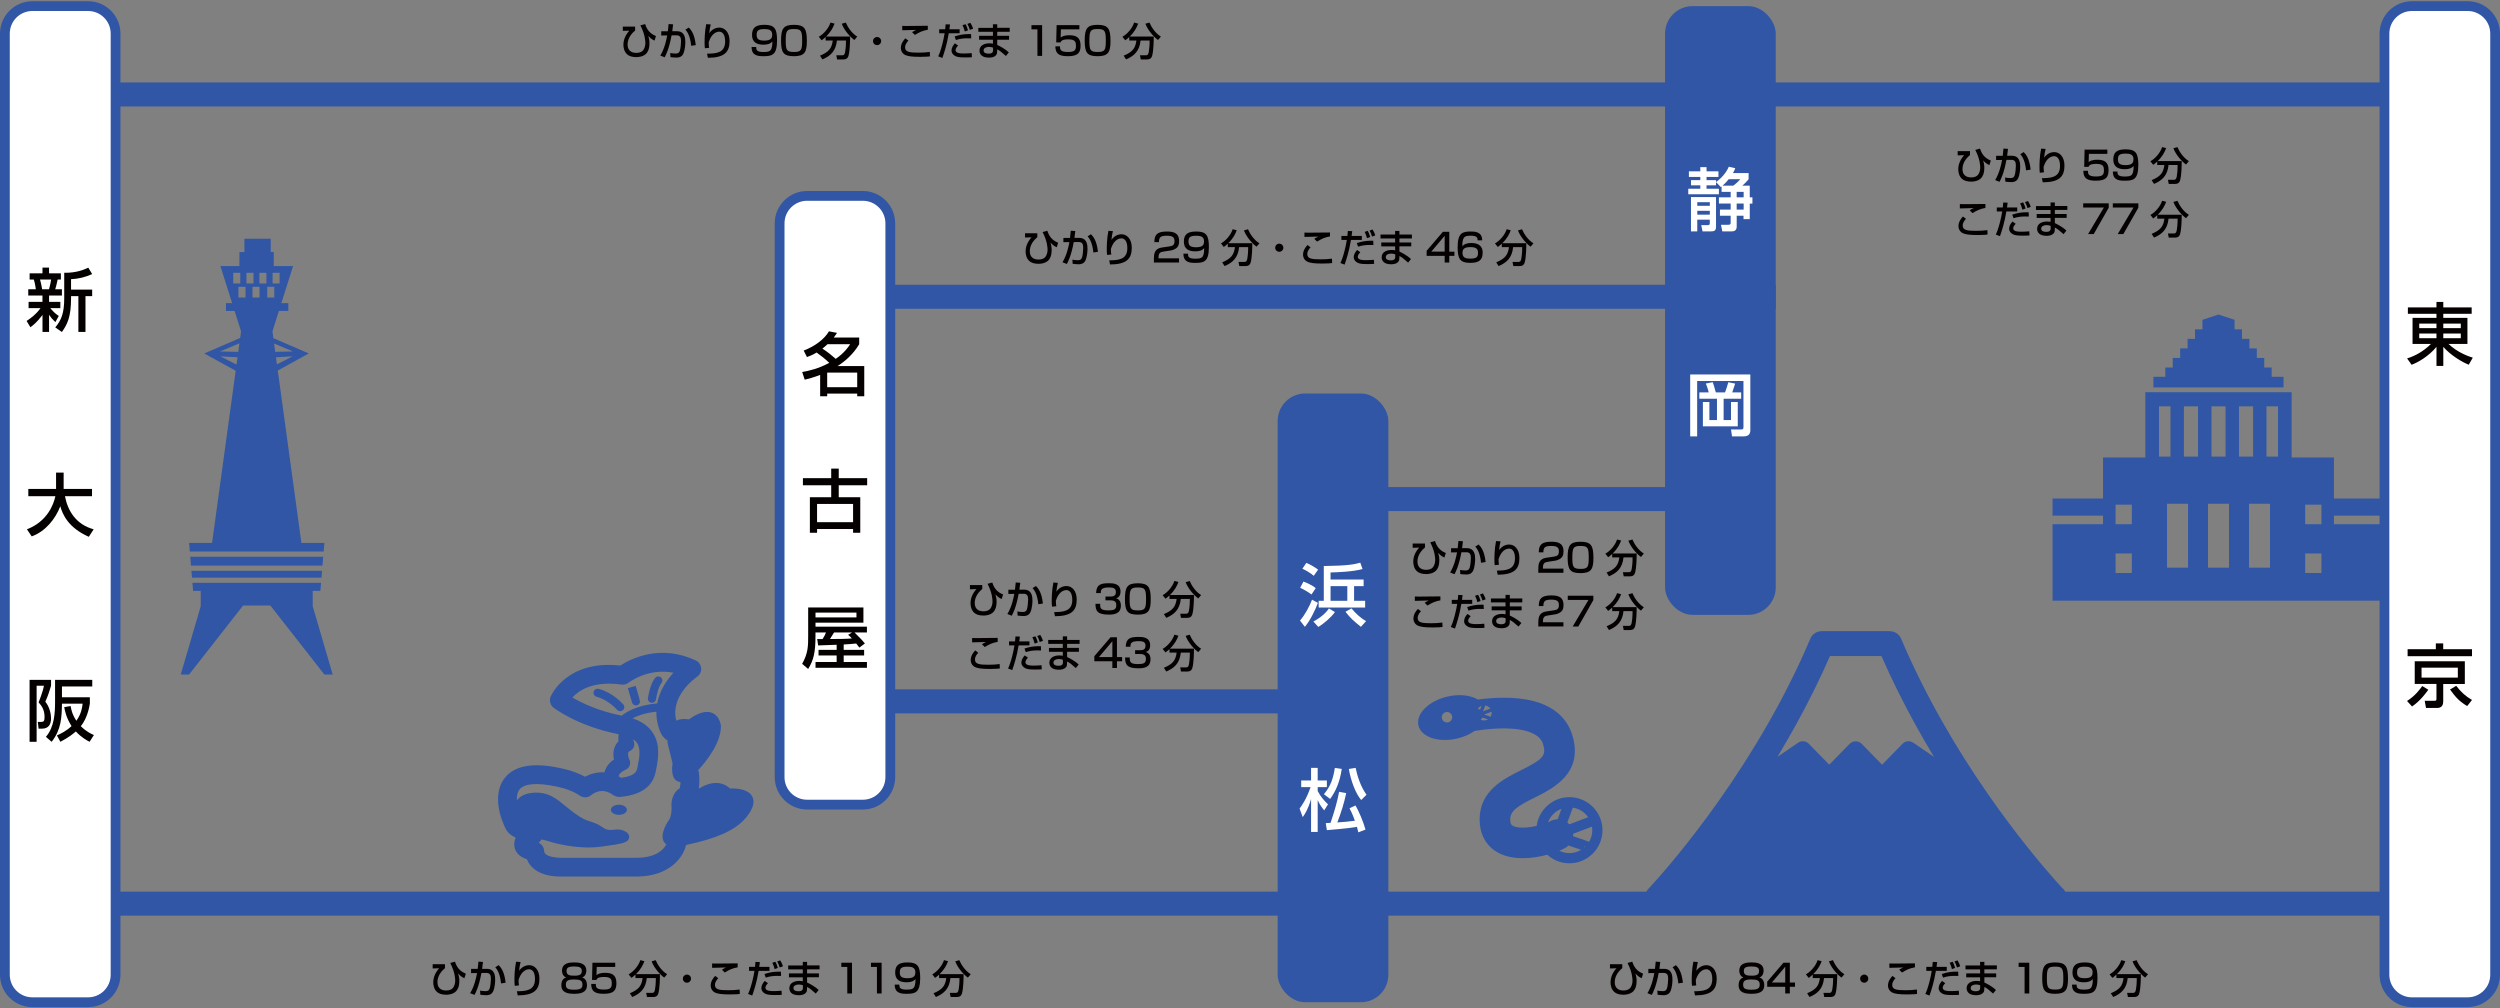 <?xml version="1.0" encoding="UTF-8"?><svg id="a" xmlns="http://www.w3.org/2000/svg" viewBox="0 0 1200 484"><rect x="0" y="0" width="1200" height="484" fill="#808080" stroke="none"/><defs><style>.b{fill:#040000;}.b,.c,.d{stroke-width:0px;}.c{fill:#3056a5;}.d{fill:#fff;}</style></defs><rect class="c" x="639.84" y="233.79" width="185.94" height="11.53"/><rect class="c" x="400.78" y="330.89" width="239.06" height="11.53"/><rect class="c" x="28.9" y="427.99" width="1168.75" height="11.53"/><rect class="c" x="427.34" y="136.69" width="425" height="11.53"/><rect class="c" x="28.9" y="39.58" width="1168.75" height="11.53"/><rect class="d" x="1144.53" y="2.94" width="53.13" height="478.13" rx="13.19" ry="13.19"/><path class="c" d="M1184.48,483.41h-26.76c-8.56,0-15.52-6.96-15.52-15.52V16.12c0-8.56,6.96-15.53,15.52-15.53h26.76c8.56,0,15.52,6.97,15.52,15.53v451.76c0,8.56-6.96,15.52-15.52,15.52ZM1157.72,5.28c-5.98,0-10.84,4.86-10.84,10.84v451.76c0,5.98,4.86,10.84,10.84,10.84h26.76c5.98,0,10.84-4.86,10.84-10.84V16.12c0-5.98-4.86-10.84-10.84-10.84h-26.76Z"/><path class="b" d="M1186.4,150.64h-13.62v1.94h11.59v12.5h-9.12c4.47,4.24,9.91,6.07,11.69,6.6l-1.94,3.38c-3.15-1.22-8.73-4.53-12.21-8.57v9.16h-3.28v-9.16c-3.71,4.53-8.96,7.51-11.94,8.6l-2.17-3.05c3.94-1.18,8.2-3.64,11.45-6.96h-8.83v-12.5h11.48v-1.94h-13.72v-3.08h13.72v-2.63h3.28v2.63h13.62v3.08ZM1161.23,157.5h8.27v-2.17h-8.27v2.17ZM1161.23,162.35h8.27v-2.26h-8.27v2.26ZM1172.78,155.33v2.17h8.4v-2.17h-8.4ZM1172.78,160.09v2.26h8.4v-2.26h-8.4Z"/><path class="b" d="M1165.59,331.07c-.62.89-3.74,5.32-7.81,8.04l-2.4-2.63c4.24-2.72,6.5-6.07,7.29-7.18l2.92,1.77ZM1186.56,314.96h-30.91v-3.35h13.55v-2.79h3.54v2.79h13.82v3.35ZM1183.12,317.42v10.89h-10.37v8.36c0,1.51-.52,3.15-2.92,3.15h-5.35l-.62-3.45h4.56c.75,0,1.08,0,1.08-.89v-7.18h-10.43v-10.89h24.05ZM1162.34,320.47v4.79h17.42v-4.79h-17.42ZM1184.26,338.91c-3.88-2.3-5.61-4.33-8.24-7.94l2.96-1.78c2.39,3.12,4.53,5.02,7.58,6.79l-2.3,2.92Z"/><rect class="c" x="799.22" y="2.94" width="53.13" height="292.19" rx="13.19" ry="13.19"/><path class="d" d="M826.35,89.51c-.1.1-.23.16-.36.27l-2.3-2.37v1.54h-4.56v1.64h5.94v2.66h-14.7v-2.66h5.78v-1.64h-4.46v-2.49h4.46v-1.54h-5.48v-2.69h5.48v-2h2.99v2h5.71v2.69h-5.71v1.54h4.56v.92c4.04-2.86,5.68-6.33,6.14-7.35l3.08.69c-.26.69-.46,1.28-1.11,2.36h7.52v2.96c-1.31,1.51-1.48,1.67-2.99,3.08h3.54v5.61h1.28v2.99h-1.28v7.45h-2.99v-1.61h-3.28v5.25c0,1.61-.99,2.26-2.3,2.26h-4.59l-.66-3.18h3.61c.59,0,1.05-.23,1.05-.92v-3.41h-5.15v-2.96h5.15v-2.89h-5.64v-2.99h5.64v-2.62h-4.36v-2.59ZM811.68,94.59h12.01v14.34c0,1.97-1.15,2.13-2.4,2.13h-4.07l-.62-2.99h3.08c.59,0,1.02-.2,1.02-.79v-1.83h-6.01v5.61h-3.02v-16.47ZM814.7,97.06v1.74h6.01v-1.74h-6.01ZM814.7,101.19v1.84h6.01v-1.84h-6.01ZM831.99,89.11c.36-.26,2.07-1.57,3.35-3.08h-5.58c-1.51,1.87-2.46,2.66-2.95,3.08h5.18ZM833.6,92.1v2.62h3.35v-2.62h-3.35ZM833.6,97.71v2.89h3.35v-2.89h-3.35Z"/><path class="d" d="M811.28,179.73h28.88v26.81c0,2.26-1.44,2.92-3.18,2.92h-5.61l-.49-3.31h4.96c.85,0,1.02-.46,1.02-1.08v-22.18h-22.22v26.58h-3.35v-29.73ZM815.68,188.36h4.5c-.36-1.74-1.28-4.07-1.38-4.27l3.31-.65c.3.85,1.05,3.15,1.48,4.92h4.43c.69-1.9.99-2.76,1.58-4.89l3.28.66c-.62,1.94-.85,2.69-1.41,4.23h4.3v3.02h-8.43v10.24h3.54v-8.66h3.25v11.68h-16.74v-11.68h3.12v8.66h3.64v-10.24h-8.47v-3.02Z"/><rect class="c" x="613.28" y="188.88" width="53.13" height="292.19" rx="13.19" ry="13.19"/><path class="d" d="M632.6,289.36c-1.15,3.22-3.81,8.69-6.27,11.52l-2.33-3.02c2.43-2.75,4.72-7.15,5.77-10.01l2.82,1.51ZM625.67,279.15c.89.3,4.46,1.81,5.87,3.18l-2.03,3.02c-1.51-1.15-3.77-2.46-5.42-3.22l1.57-2.99ZM627.02,270.19c1.25.43,3.97,1.94,5.68,3.22l-2.1,2.99c-1.21-1.08-3.81-2.72-5.45-3.41l1.87-2.79ZM640.77,293.79c-1.87,2.66-5.68,5.81-7.98,7.15l-2.36-2.62c3.51-1.84,6.17-4.27,7.45-6.27l2.89,1.74ZM654.55,281.35h-4.59v7.02h5.31v3.25h-22.31v-3.25h2.46v-16.67c11.78-.16,14.7-.82,17.52-1.61l1.08,3.05c-4.79,1.35-12.67,1.57-15.36,1.64v3.41h15.88v3.15ZM638.67,281.35v7.02h8.04v-7.02h-8.04ZM653.24,300.88c-3.58-2.89-4.92-4.07-7.42-7.22l2.89-1.64c1.97,2.36,4.2,4.56,7.02,6.1l-2.49,2.75Z"/><path class="d" d="M623.8,388.11c1.02-1.38,3.31-4.53,5.28-10.3h-4.5v-3.18h4.73v-6.04h3.18v6.04h4.4v3.18h-4.4v1.9c1.54,2.86,3.02,4.53,4.96,6.37l-1.84,2.89c-1.28-1.54-2.17-2.82-3.12-4.92v15.29h-3.18v-15.79c-1.45,4.99-2.95,7.19-4,8.67l-1.51-4.1ZM644.05,369.08c-.95,6.3-2.86,10.67-5.58,14.4l-2.99-2.26c3.25-3.9,4.43-7.42,5.25-12.63l3.31.49ZM636.37,395.1c.59-.03,1.25-.06,2.3-.13,2.16-6.47,3.25-10.4,4.1-14.9l3.41.62c-1.05,4.96-2.43,9.26-4.26,14.08,3.67-.26,4.99-.36,8.43-.82-1.18-3.31-2.03-4.92-2.59-5.97l2.82-1.35c1.44,2.13,3.94,8.1,4.86,11.58l-3.45,1.31c-.16-.69-.33-1.51-.66-2.63-4.46.82-13.68,1.51-14.44,1.58l-.53-3.38ZM653.37,384.01c-2.66-3.15-4.92-9.06-5.94-14.9l3.28-.53c.69,3.64,2.43,9.12,5.22,12.9l-2.56,2.53Z"/><rect class="d" x="374.22" y="94.03" width="53.13" height="292.19" rx="13.19" ry="13.19"/><path class="c" d="M414.16,388.56h-26.76c-8.56,0-15.53-6.97-15.53-15.53V107.21c0-8.56,6.97-15.53,15.53-15.53h26.76c8.56,0,15.53,6.97,15.53,15.53v265.82c0,8.56-6.97,15.53-15.53,15.53ZM387.4,96.37c-5.98,0-10.84,4.86-10.84,10.84v265.82c0,5.98,4.86,10.84,10.84,10.84h26.76c5.98,0,10.84-4.86,10.84-10.84V107.21c0-5.98-4.86-10.84-10.84-10.84h-26.76Z"/><path class="b" d="M385.76,168.28c5.61-2.16,10.01-5.58,12.14-9.25l3.87.75c-.59.89-.95,1.44-1.57,2.23h12.21v3.21c-2.79,4.76-6.73,8.14-10.37,10.5h12.8v14.5h-3.38v-1.28h-14.41v1.28h-3.38v-10.27c-3.05,1.21-5.74,1.9-7.41,2.3l-1.21-3.68c3.22-.56,7.81-1.61,12.99-4.4-2.07-2-4.13-3.57-6.07-4.96-2.07,1.25-3.45,1.74-4.63,2.17l-1.58-3.12ZM397.18,165.23c-.92.89-1.35,1.22-2.43,2.1,2.2,1.35,5.12,3.77,6.4,4.92,4.1-2.79,6.04-5.68,6.92-7.02h-10.89ZM397.05,178.85v6.99h14.41v-6.99h-14.41Z"/><path class="b" d="M416.24,232.93h-13.65v5.74h10.34v17.06h-3.45v-1.8h-17.29v1.8h-3.45v-17.06h10.24v-5.74h-13.58v-3.41h13.58v-4.59h3.61v4.59h13.65v3.41ZM392.19,241.89v8.76h17.29v-8.76h-17.29Z"/><path class="b" d="M401.57,309.48c-7.28.26-8.07.3-8.86.33l-.46-3.08c.36,0,2.13,0,2.59.03.98-1.64,1.15-1.94,1.64-3.18h-5.05v1.57c0,8.08-.89,11.62-3.51,15.95l-2.89-2.46c2.89-5.18,2.89-8.5,2.89-13.58v-13.46h26.52v7.29h-23v1.9h24.68v2.79h-5.97c3.38,3.38,3.94,3.94,4.99,5.28l-2.66,2c-.43-.59-.82-1.15-1.51-1.97-1.64.2-4.26.36-6,.46v2.59h9.81v2.69h-9.81v3.12h11.16v2.79h-24.68v-2.79h10.14v-3.12h-8.7v-2.69h8.7v-2.46ZM391.44,294.06v2.3h19.66v-2.3h-19.66ZM409.02,303.57h-8.66c-1.21,2-1.35,2.23-1.97,3.15,4.5,0,7.22,0,10.53-.27-.79-.85-1.21-1.24-1.81-1.74l1.9-1.15Z"/><rect class="d" x="2.34" y="2.94" width="53.13" height="478.13" rx="13.19" ry="13.19"/><path class="c" d="M42.28,483.41H15.53c-8.56,0-15.53-6.96-15.53-15.52V16.12C0,7.56,6.97.59,15.53.59h26.76c8.56,0,15.53,6.97,15.53,15.53v451.76c0,8.56-6.97,15.52-15.53,15.52ZM15.53,5.28c-5.98,0-10.84,4.86-10.84,10.84v451.76c0,5.98,4.86,10.84,10.84,10.84h26.76c5.98,0,10.84-4.86,10.84-10.84V16.12c0-5.98-4.86-10.84-10.84-10.84H15.53Z"/><path class="b" d="M12.77,154.06c2.13-1.45,4.59-3.18,6.66-6.14h-5.71v-3.02h6.66v-3.05h-6.82v-2.99h3.64c-.03-.26-.36-2.92-.98-4.69h-2v-2.98h6.17v-2.73h3.15v2.73h5.68v2.98h-1.54c-.69,3.02-.75,3.38-1.18,4.69h3.22v2.99h-6.17v3.05h5.41v3.02h-4.79c.75.92,2.13,2.56,4.04,3.74l-1.64,2.95c-1.71-1.64-2.1-2.16-3.02-3.51v8.24h-3.15v-8.17c-2.69,3.58-4.56,5.02-5.81,5.91l-1.81-3.02ZM19.2,134.17c.49,1.58.98,4.3,1.02,4.69h3.31c.39-1.31.85-3.51,1.02-4.69h-5.35ZM44.24,131.55c-2.99,1.41-6.63,2.33-10.14,2.46v4.99h10.14v3.15h-3.21v17.19h-3.41v-17.19h-3.51v.89c0,9.16-1.81,12.67-4.4,16.31l-3.18-2.2c2.86-3.41,4.3-6.76,4.3-14.01v-12.21c5.77.1,9.42-1.44,11.55-2.46l1.87,3.09Z"/><path class="b" d="M12.93,254.06c9.75-3.71,12.83-11.94,13.65-15.88h-12.99v-3.48h13.32v-7.85h3.64v7.85h13.62v3.48h-12.99c1.35,6.99,5.25,13.55,13.78,15.88l-2.33,3.61c-9.94-4.43-12.57-10.76-13.69-14.67-2.26,5.98-7.09,12.08-13.72,14.47l-2.3-3.41Z"/><path class="b" d="M14.21,326.33h10.3v2.82c-.75,2.56-1.48,4.86-2.76,7.65,2.03,2.49,2.76,5.91,2.76,7.91,0,2.82-1.05,5.05-4.4,5.05h-1.58l-.39-3.22h1.41c1.44,0,1.84-.39,1.84-2.43,0-3.61-1.61-5.58-2.86-6.96.13-.36,2.1-5.18,2.56-8.01h-3.51v26.91h-3.38v-29.73ZM33.9,338.9c.23,1.31.66,3.97,2.76,7.06,2.46-3.38,2.86-6.76,2.99-8.2h-9.91c-.13,6.47-.26,12.34-4.95,18.31l-2.76-2.39c4.13-4.76,4.4-11.59,4.4-17v-10.34h17.85v3.18h-14.54v5.18h13.39v3.05c-.26,1.57-1.15,6.86-4.33,10.83,2.72,2.69,5.05,3.71,6.27,4.23l-2.07,3.25c-1.15-.59-3.81-1.97-6.6-4.96-1.28,1.12-3.45,2.89-7.41,4.96l-1.67-3.05c1.97-.88,4.59-2.16,7.02-4.49-2.59-4.04-3.22-7.42-3.51-9.09l3.08-.53Z"/><path class="b" d="M304.86,12.77v1.88c-3,2.51-3.61,5-3.61,6.78,0,2.68,1.67,3.95,4.12,3.95,2.1,0,2.87-.77,3.18-1.09.95-1.01,1.22-2.6,1.22-3.56,0-.9-.06-4.03-2.38-8.56l2.27-.62c.86,2.64,2.23,4.57,5.19,5.75l-.67,2.19c-1.37-.64-2-1.13-2.98-2.26.34,1.33.54,2.16.54,3.46,0,2.96-.86,4.33-1.57,5.06-1.4,1.45-3.67,1.67-4.66,1.67-2.12,0-3.54-.49-4.48-1.33-1.39-1.22-1.8-3.15-1.8-4.55,0-2.59,1.05-4.83,2.83-6.82l-3.11.08v-2.03h5.92Z"/><path class="b" d="M323.1,11.67c-.08.81-.17,1.56-.41,3.32h2.26c3.77,0,4.01,3.37,4.01,5.23,0,.73-.11,3.65-.97,5.56-.84,1.87-2.72,1.87-3.34,1.87-1.03,0-2.23-.15-2.83-.22l-.11-2c.52.11,1.42.28,2.53.28,1.2,0,1.78-.32,2.12-1.46.3-.97.54-3.26.54-4.48,0-1.93-.54-2.83-2.21-2.81l-2.34.02c-1.2,6.62-2.77,9.5-3.31,10.53l-2.1-.84c2.12-3.41,2.98-7.83,3.31-9.66l-2.86.04v-2.04h3.18c.19-1.41.28-2.46.36-3.47l2.17.15ZM331.77,21.99c-.51-5.12-2.08-6.95-2.77-7.76l1.61-1.01c1.03,1.03,2.77,2.96,3.35,8.43l-2.19.34Z"/><path class="b" d="M341.15,11.73c-.36,1.35-.49,2.38-.71,4.2,1.18-1.67,2.88-2.68,4.85-2.68,2.51,0,4.91,2.13,4.91,6.5,0,5.34-2.59,7.96-10.43,8l-.39-1.99c4.23-.05,8.69-.24,8.69-5.88,0-4.03-1.83-4.68-2.87-4.68-.62,0-3.5.24-5.02,5.06.02,1.59.09,2.06.21,2.69l-2.04.21c-.11-.9-.15-1.46-.15-2.83,0-.81,0-4.96.79-8.75l2.17.15Z"/><path class="b" d="M362.96,22.55c0,1.35.15,2.42,3.52,2.42,2.3,0,3.34-.33,3.8-1.63.28-.77.49-1.97.43-3.46-.9,1.14-2.3,1.57-4.27,1.57-3.22,0-5.47-1.22-5.47-4.69,0-3.67,2.04-4.85,5.96-4.85,4.91,0,6.05,1.95,6.05,7.49,0,7.11-2.45,7.57-6.54,7.57-2.57,0-5.71-.19-5.68-4.42h2.19ZM370.66,16.6c0-2.36-1.89-2.64-3.77-2.64-3.22,0-3.69.94-3.69,2.85s.97,2.68,3.71,2.68c3.5,0,3.75-1.56,3.75-2.88Z"/><path class="b" d="M387.29,19.65c0,5.39-1.07,7.33-6.18,7.33s-6.2-1.74-6.2-7.53,1.16-7.53,6.2-7.53,6.18,1.83,6.18,7.74ZM377.15,19.48c0,4.66.43,5.47,4.08,5.47,3.37,0,3.8-.97,3.8-5.39,0-4.9-.51-5.62-3.95-5.62s-3.93.82-3.93,5.55Z"/><path class="b" d="M396.29,17.78c-.88.79-1.42,1.2-1.93,1.57l-1.35-1.7c2.38-1.31,4.76-4.1,5.62-6.82l1.95.5c-.67,1.78-1.65,3.88-4.08,6.22h11.54c0,1.89-.06,6.76-.77,9.24-.49,1.68-1.76,1.74-2.59,1.74h-2.87l-.37-1.99h2.86c1.07,0,1.24-.93,1.39-1.76.15-.85.39-2.6.38-5.34h-4.35c-.49,5.06-3.09,7.45-6.97,9.08l-1.14-1.8c4.07-1.7,5.64-3.41,6.11-7.28h-3.43v-1.67ZM410.11,19.2c-1.54-1.03-4.78-4.33-6.07-7.81l1.95-.56c.97,2.34,2.98,5.24,5.49,6.74l-1.37,1.63Z"/><path class="b" d="M422.95,19.71c0,1.09-.86,1.95-1.95,1.95s-1.97-.86-1.95-1.95c0-1.08.88-1.95,1.95-1.95s1.95.86,1.95,1.95Z"/><path class="b" d="M436.02,19.52c-.45.47-1.57,1.65-1.57,3.22,0,2.21,2.04,2.53,6.48,2.53,1.67,0,3.73-.09,5.37-.34l.08,2.12c-.58.07-1.69.24-4.64.24-4.42,0-5.83-.36-6.95-.77-1.63-.62-2.38-2.11-2.38-3.5,0-2.16,1.35-3.75,2.14-4.63l1.48,1.12ZM445.35,14.28c-2.51.43-4.03,1.16-6.2,2.49l-1.35-1.33c.6-.41.73-.49,1.95-1.09-.79.02-6.05.13-6.67.17v-2.1c.6.04.82.05,1.91.05,1.46,0,8.73-.1,10.36-.1v1.89Z"/><path class="b" d="M456.01,11.74c-.08.62-.15,1.28-.3,2.31h4.91v1.91h-5.21c-.92,5.6-2.23,9.44-3.07,11.86l-2-.77c.58-1.24,1.12-2.59,1.97-5.81.54-2.06.86-3.75,1.1-5.28h-2.6v-1.91h2.87c.13-1.09.19-1.8.22-2.38l2.12.07ZM459.87,21.88c-1.09,1.11-1.2,1.89-1.2,2.17,0,1.63,2.6,1.63,3.9,1.63,1.52,0,2.42-.07,3.84-.19l.11,1.97c-.65.05-1.39.11-3.2.11-2.87,0-3.84-.23-4.64-.6-1.14-.53-1.95-1.48-1.95-2.7,0-1.33.73-2.51,1.63-3.48l1.52,1.08ZM466.19,18.42c-.54-.02-1.05-.04-1.8-.04-2.04,0-3.52.19-5.55.83l-.62-1.72c2.19-.77,4.5-1.14,6.82-1.14.41,0,.69,0,1.07.02l.08,2.06ZM463.1,15.12c-.17-.81-.66-2.25-1.1-3.02l1.44-.5c.51.81.99,2.15,1.2,2.96l-1.54.56ZM465.53,14.35c-.47-1.44-.56-1.74-1.2-2.88l1.44-.53c.9,1.44,1.16,2.36,1.31,2.85l-1.56.56Z"/><path class="b" d="M476.61,13.36v-1.72h2.06v1.72h5.99v1.89h-5.99v1.93h5.68v1.88h-5.68v2.51c.67.32,3.3,1.48,5.55,3.58l-1.37,1.72c-2.42-2.12-2.81-2.45-4.18-3.18v.38c0,1.33-.11,1.76-.41,2.19-.94,1.37-2.88,1.4-3.61,1.4-3.77,0-4.5-2.06-4.5-3.37,0-2.62,2.6-3.5,4.72-3.5.86,0,1.37.11,1.74.19v-1.91h-6.65v-1.88h6.65v-1.93h-7.01v-1.89h7.01ZM476.65,22.87c-.51-.17-1.09-.36-1.91-.36-1.07,0-2.62.36-2.62,1.71,0,1.25,1.29,1.53,2.42,1.53,2.12,0,2.12-1.07,2.12-1.83v-1.05Z"/><path class="b" d="M500.22,12.07v14.76h-2.25v-12.74h-2.87v-2.02h5.11Z"/><path class="b" d="M518.1,12.07v2.02h-8.86l-.13,3.97c.47-.39,1.37-1.14,4.18-1.14,2.96,0,5.39.81,5.39,4.91,0,3.48-1.24,5.15-6.07,5.15-4.27,0-5.98-1.14-6.05-4.74h2.23c.02,1.39.02,2.71,3.75,2.71,2.85,0,3.92-.54,3.92-2.83,0-1.74-.11-3.22-3.62-3.22-3.03,0-3.52.79-3.78,1.44h-2.08l.19-8.28h10.94Z"/><path class="b" d="M533.04,19.65c0,5.39-1.07,7.33-6.18,7.33s-6.2-1.74-6.2-7.53,1.16-7.53,6.2-7.53,6.18,1.83,6.18,7.74ZM522.91,19.48c0,4.66.43,5.47,4.08,5.47,3.37,0,3.8-.97,3.8-5.39,0-4.9-.51-5.62-3.95-5.62s-3.93.82-3.93,5.55Z"/><path class="b" d="M542.04,17.78c-.88.79-1.42,1.2-1.93,1.57l-1.35-1.7c2.38-1.31,4.76-4.1,5.62-6.82l1.95.5c-.67,1.78-1.65,3.88-4.08,6.22h11.54c0,1.89-.06,6.76-.77,9.24-.49,1.68-1.76,1.74-2.59,1.74h-2.87l-.37-1.99h2.86c1.07,0,1.24-.93,1.39-1.76.15-.85.39-2.6.38-5.34h-4.35c-.49,5.06-3.09,7.45-6.97,9.08l-1.14-1.8c4.07-1.7,5.64-3.41,6.11-7.28h-3.43v-1.67ZM555.86,19.2c-1.54-1.03-4.78-4.33-6.07-7.81l1.95-.56c.97,2.34,2.98,5.24,5.49,6.74l-1.37,1.63Z"/><path class="b" d="M497.92,111.98v1.87c-3,2.51-3.61,5-3.61,6.78,0,2.68,1.67,3.95,4.12,3.95,2.1,0,2.86-.77,3.18-1.08.95-1.01,1.22-2.6,1.22-3.56,0-.9-.06-4.03-2.38-8.56l2.27-.62c.86,2.64,2.23,4.57,5.19,5.75l-.67,2.19c-1.37-.64-2-1.13-2.98-2.27.34,1.33.54,2.16.54,3.47,0,2.96-.86,4.32-1.57,5.06-1.4,1.44-3.67,1.67-4.66,1.67-2.12,0-3.54-.49-4.48-1.33-1.39-1.22-1.8-3.15-1.8-4.55,0-2.59,1.05-4.83,2.83-6.82l-3.11.07v-2.02h5.92Z"/><path class="b" d="M516.15,110.87c-.08.81-.17,1.56-.41,3.32h2.26c3.77,0,4.01,3.37,4.01,5.23,0,.73-.11,3.65-.97,5.56-.84,1.87-2.72,1.87-3.34,1.87-1.03,0-2.23-.15-2.83-.22l-.11-2c.52.11,1.42.28,2.53.28,1.2,0,1.78-.32,2.12-1.46.3-.97.54-3.26.54-4.47,0-1.93-.54-2.83-2.21-2.81l-2.34.02c-1.2,6.61-2.77,9.49-3.31,10.53l-2.1-.85c2.12-3.41,2.98-7.83,3.31-9.66l-2.87.04v-2.04h3.18c.19-1.4.28-2.45.36-3.46l2.17.15ZM524.82,121.2c-.51-5.12-2.08-6.95-2.77-7.76l1.61-1.01c1.03,1.03,2.77,2.96,3.35,8.43l-2.19.34Z"/><path class="b" d="M534.2,110.93c-.36,1.35-.49,2.38-.71,4.2,1.18-1.67,2.88-2.68,4.85-2.68,2.51,0,4.91,2.14,4.91,6.5,0,5.34-2.59,7.96-10.43,8l-.39-1.99c4.23-.05,8.69-.24,8.69-5.88,0-4.03-1.83-4.68-2.87-4.68-.62,0-3.5.24-5.02,5.06.02,1.59.09,2.06.21,2.7l-2.04.21c-.11-.9-.15-1.46-.15-2.83,0-.81,0-4.96.79-8.75l2.17.15Z"/><path class="b" d="M558.41,120.77c-1.29.21-2.32.49-2.32,2.83v.41h9.83v2.02h-12.06v-1.63c0-2.32.19-5.06,3.78-5.58l3.67-.54c1.65-.24,2.45-.69,2.45-2.53s-.86-2.6-3.64-2.6c-3.13,0-3.8.73-3.82,3.07h-2.21c.04-3.18.96-5.09,5.9-5.09,2.83,0,5.98.35,5.98,4.63,0,1.97-.62,2.9-1.63,3.56-.6.37-1.33.73-2.38.9l-3.56.56Z"/><path class="b" d="M570.24,121.76c0,1.35.15,2.42,3.52,2.42,2.3,0,3.34-.34,3.8-1.63.28-.77.49-1.97.43-3.47-.9,1.14-2.3,1.57-4.27,1.57-3.22,0-5.47-1.22-5.47-4.68,0-3.67,2.04-4.85,5.96-4.85,4.91,0,6.05,1.94,6.05,7.49,0,7.12-2.45,7.57-6.54,7.57-2.57,0-5.71-.19-5.68-4.42h2.19ZM577.94,115.8c0-2.36-1.89-2.64-3.77-2.64-3.22,0-3.69.94-3.69,2.85s.97,2.68,3.71,2.68c3.5,0,3.75-1.55,3.75-2.88Z"/><path class="b" d="M589.34,116.98c-.88.79-1.42,1.2-1.93,1.57l-1.35-1.71c2.38-1.31,4.76-4.1,5.62-6.82l1.95.51c-.67,1.78-1.65,3.88-4.08,6.22h11.54c0,1.89-.05,6.76-.77,9.23-.49,1.68-1.76,1.74-2.59,1.74h-2.87l-.38-1.99h2.87c1.07,0,1.24-.94,1.39-1.76.15-.84.39-2.6.38-5.34h-4.35c-.49,5.06-3.09,7.46-6.97,9.09l-1.14-1.8c4.07-1.71,5.64-3.41,6.11-7.29h-3.43v-1.67ZM603.16,118.41c-1.54-1.03-4.77-4.33-6.07-7.81l1.95-.56c.97,2.34,2.98,5.24,5.49,6.74l-1.37,1.63Z"/><path class="b" d="M616,118.91c0,1.08-.86,1.94-1.95,1.94s-1.97-.86-1.95-1.94c0-1.09.88-1.95,1.95-1.95s1.95.86,1.95,1.95Z"/><path class="b" d="M629.07,118.73c-.45.47-1.57,1.65-1.57,3.22,0,2.21,2.04,2.53,6.48,2.53,1.67,0,3.73-.09,5.37-.33l.08,2.11c-.58.08-1.69.25-4.64.25-4.42,0-5.83-.36-6.95-.77-1.63-.62-2.38-2.12-2.38-3.5,0-2.16,1.35-3.75,2.14-4.63l1.48,1.13ZM638.4,113.48c-2.51.43-4.03,1.16-6.2,2.49l-1.35-1.33c.6-.41.73-.49,1.95-1.08-.79.02-6.05.13-6.67.17v-2.1c.6.04.82.05,1.91.05,1.46,0,8.73-.09,10.36-.09v1.89Z"/><path class="b" d="M649.07,110.95c-.08.62-.15,1.27-.3,2.3h4.91v1.91h-5.21c-.92,5.6-2.23,9.44-3.07,11.86l-2-.77c.58-1.24,1.12-2.59,1.97-5.81.54-2.06.86-3.74,1.1-5.28h-2.6v-1.91h2.87c.13-1.08.19-1.8.22-2.38l2.12.08ZM652.93,121.08c-1.09,1.11-1.2,1.89-1.2,2.17,0,1.63,2.6,1.63,3.9,1.63,1.52,0,2.42-.08,3.84-.19l.11,1.96c-.65.06-1.39.11-3.2.11-2.87,0-3.84-.22-4.64-.6-1.14-.53-1.95-1.48-1.95-2.7,0-1.33.73-2.51,1.63-3.48l1.52,1.08ZM659.24,117.62c-.54-.02-1.05-.04-1.8-.04-2.04,0-3.52.19-5.55.82l-.62-1.72c2.19-.76,4.5-1.14,6.82-1.14.41,0,.69,0,1.07.02l.08,2.06ZM656.15,114.32c-.17-.81-.66-2.25-1.1-3.02l1.44-.51c.51.81.99,2.16,1.2,2.96l-1.54.56ZM658.58,113.56c-.47-1.44-.56-1.74-1.2-2.89l1.44-.52c.9,1.44,1.16,2.36,1.31,2.85l-1.56.56Z"/><path class="b" d="M669.66,112.56v-1.72h2.06v1.72h5.99v1.89h-5.99v1.93h5.68v1.87h-5.68v2.51c.67.32,3.3,1.48,5.55,3.58l-1.37,1.72c-2.42-2.11-2.81-2.45-4.18-3.18v.38c0,1.33-.11,1.76-.41,2.19-.94,1.37-2.88,1.4-3.61,1.4-3.77,0-4.5-2.06-4.5-3.37,0-2.62,2.6-3.5,4.72-3.5.86,0,1.37.11,1.74.19v-1.91h-6.65v-1.87h6.65v-1.93h-7.01v-1.89h7.01ZM669.7,122.08c-.51-.16-1.09-.35-1.91-.35-1.07,0-2.62.35-2.62,1.7,0,1.25,1.29,1.54,2.42,1.54,2.12,0,2.12-1.07,2.12-1.83v-1.05Z"/><path class="b" d="M695.65,111.27v9.52h2.47v2.02h-2.47v3.22h-2.21v-3.22h-8.65v-2.43l7.79-9.11h3.07ZM693.44,113.18l-6.42,7.6h6.42v-7.6Z"/><path class="b" d="M709.24,115.35c.02-.92.04-2.23-3.31-2.23-2.57,0-3.22.67-3.58,1.63-.21.58-.47,1.65-.41,3.46,1.01-1.29,2.77-1.57,4.27-1.57,2.53,0,5.47.75,5.47,4.65,0,3.5-1.76,4.89-5.96,4.89-4.95,0-6.05-1.99-6.05-7.53,0-6.87,2.34-7.53,6.29-7.53,1.7,0,5.52,0,5.49,4.23h-2.21ZM701.99,121.48c0,2.42,1.95,2.66,3.78,2.66,3.2,0,3.67-.96,3.67-2.83,0-1.63-.6-2.7-3.63-2.7-3.34,0-3.82,1.25-3.82,2.86Z"/><path class="b" d="M720.87,116.98c-.88.79-1.42,1.2-1.93,1.57l-1.35-1.71c2.38-1.31,4.76-4.1,5.62-6.82l1.95.51c-.67,1.78-1.65,3.88-4.08,6.22h11.54c0,1.89-.05,6.76-.77,9.23-.49,1.68-1.76,1.74-2.59,1.74h-2.87l-.38-1.99h2.87c1.07,0,1.24-.94,1.39-1.76.15-.84.39-2.6.38-5.34h-4.35c-.49,5.06-3.09,7.46-6.97,9.09l-1.14-1.8c4.07-1.71,5.64-3.41,6.11-7.29h-3.43v-1.67ZM734.69,118.41c-1.54-1.03-4.77-4.33-6.07-7.81l1.95-.56c.97,2.34,2.98,5.24,5.49,6.74l-1.37,1.63Z"/><path class="b" d="M945.6,72.54v1.88c-3,2.51-3.61,5-3.61,6.78,0,2.68,1.67,3.95,4.12,3.95,2.1,0,2.87-.77,3.18-1.09.96-1.01,1.22-2.6,1.22-3.56,0-.9-.05-4.03-2.38-8.56l2.27-.62c.86,2.64,2.23,4.57,5.19,5.75l-.68,2.19c-1.37-.64-2-1.13-2.98-2.26.34,1.33.54,2.16.54,3.46,0,2.96-.86,4.33-1.57,5.06-1.4,1.45-3.67,1.67-4.66,1.67-2.12,0-3.54-.49-4.48-1.33-1.39-1.22-1.8-3.15-1.8-4.55,0-2.59,1.05-4.83,2.83-6.82l-3.11.08v-2.03h5.92Z"/><path class="b" d="M963.84,71.44c-.07.81-.17,1.56-.41,3.32h2.26c3.77,0,4.01,3.37,4.01,5.23,0,.73-.11,3.65-.97,5.56-.85,1.87-2.72,1.87-3.34,1.87-1.03,0-2.23-.15-2.83-.22l-.11-2c.53.11,1.42.28,2.53.28,1.2,0,1.78-.32,2.11-1.46.3-.97.54-3.26.54-4.48,0-1.93-.54-2.83-2.21-2.81l-2.34.02c-1.2,6.62-2.77,9.5-3.31,10.53l-2.1-.84c2.12-3.41,2.98-7.83,3.32-9.66l-2.86.04v-2.04h3.18c.19-1.41.28-2.46.36-3.47l2.17.15ZM972.51,81.76c-.51-5.12-2.08-6.95-2.77-7.76l1.61-1.01c1.03,1.03,2.77,2.96,3.35,8.43l-2.19.34Z"/><path class="b" d="M981.89,71.49c-.36,1.35-.49,2.38-.71,4.2,1.18-1.67,2.89-2.68,4.85-2.68,2.51,0,4.91,2.13,4.91,6.5,0,5.34-2.59,7.96-10.43,8l-.39-1.99c4.23-.05,8.69-.24,8.69-5.88,0-4.03-1.83-4.68-2.86-4.68-.62,0-3.5.24-5.02,5.06.02,1.59.09,2.06.21,2.69l-2.04.21c-.11-.9-.15-1.46-.15-2.83,0-.81,0-4.96.79-8.75l2.17.15Z"/><path class="b" d="M1011.53,71.83v2.02h-8.86l-.13,3.97c.47-.39,1.37-1.14,4.18-1.14,2.96,0,5.39.81,5.39,4.91,0,3.48-1.24,5.15-6.07,5.15-4.27,0-5.98-1.14-6.05-4.74h2.23c.02,1.39.02,2.71,3.75,2.71,2.85,0,3.92-.54,3.92-2.83,0-1.74-.11-3.22-3.62-3.22-3.03,0-3.52.79-3.78,1.44h-2.08l.19-8.28h10.94Z"/><path class="b" d="M1016.37,82.32c0,1.35.15,2.42,3.52,2.42,2.31,0,3.34-.33,3.8-1.63.28-.77.49-1.97.43-3.46-.9,1.14-2.31,1.57-4.27,1.57-3.22,0-5.47-1.22-5.47-4.69,0-3.67,2.04-4.85,5.96-4.85,4.9,0,6.05,1.95,6.05,7.49,0,7.11-2.45,7.57-6.54,7.57-2.57,0-5.71-.19-5.67-4.42h2.19ZM1024.07,76.37c0-2.36-1.89-2.64-3.77-2.64-3.22,0-3.69.94-3.69,2.85s.97,2.68,3.71,2.68c3.5,0,3.74-1.56,3.74-2.88Z"/><path class="b" d="M1035.47,77.54c-.88.79-1.42,1.2-1.93,1.57l-1.35-1.7c2.38-1.31,4.76-4.1,5.62-6.82l1.95.5c-.67,1.78-1.65,3.88-4.08,6.22h11.54c0,1.89-.06,6.76-.77,9.24-.49,1.68-1.76,1.74-2.59,1.74h-2.87l-.37-1.99h2.86c1.07,0,1.24-.93,1.39-1.76.15-.85.39-2.6.38-5.34h-4.35c-.49,5.06-3.09,7.45-6.97,9.08l-1.14-1.8c4.07-1.7,5.64-3.41,6.11-7.28h-3.43v-1.67ZM1049.3,78.97c-1.54-1.03-4.78-4.33-6.07-7.81l1.94-.56c.97,2.34,2.98,5.24,5.49,6.74l-1.37,1.63Z"/><path class="b" d="M943.67,105.05c-.45.47-1.57,1.65-1.57,3.22,0,2.21,2.04,2.53,6.48,2.53,1.67,0,3.72-.09,5.37-.34l.08,2.12c-.58.07-1.69.24-4.64.24-4.42,0-5.83-.36-6.95-.77-1.63-.62-2.38-2.11-2.38-3.5,0-2.16,1.35-3.75,2.14-4.63l1.48,1.12ZM953,99.81c-2.51.43-4.03,1.16-6.2,2.49l-1.35-1.33c.6-.41.73-.49,1.95-1.09-.79.02-6.05.13-6.67.17v-2.1c.6.04.82.05,1.91.05,1.46,0,8.73-.1,10.36-.1v1.89Z"/><path class="b" d="M963.67,97.28c-.07.62-.15,1.28-.3,2.31h4.9v1.91h-5.21c-.92,5.6-2.23,9.44-3.07,11.86l-2-.77c.58-1.24,1.12-2.59,1.97-5.81.54-2.06.86-3.75,1.1-5.28h-2.6v-1.91h2.87c.13-1.09.18-1.8.22-2.38l2.11.07ZM967.53,107.42c-1.09,1.11-1.2,1.89-1.2,2.17,0,1.63,2.6,1.63,3.89,1.63,1.52,0,2.42-.07,3.84-.19l.11,1.97c-.65.05-1.39.11-3.2.11-2.87,0-3.84-.23-4.64-.6-1.14-.53-1.95-1.48-1.95-2.7,0-1.33.73-2.51,1.63-3.48l1.52,1.08ZM973.84,103.95c-.54-.02-1.05-.04-1.8-.04-2.04,0-3.52.19-5.55.83l-.62-1.72c2.19-.77,4.5-1.14,6.82-1.14.42,0,.7,0,1.07.02l.07,2.06ZM970.75,100.65c-.17-.81-.66-2.25-1.11-3.02l1.44-.5c.51.81.99,2.15,1.2,2.96l-1.53.56ZM973.19,99.88c-.47-1.44-.56-1.74-1.2-2.88l1.44-.53c.9,1.44,1.16,2.36,1.31,2.85l-1.56.56Z"/><path class="b" d="M984.27,98.89v-1.72h2.06v1.72h5.99v1.89h-5.99v1.93h5.67v1.88h-5.67v2.51c.67.32,3.29,1.48,5.55,3.58l-1.37,1.72c-2.42-2.12-2.81-2.45-4.18-3.18v.38c0,1.33-.11,1.76-.41,2.19-.94,1.37-2.89,1.4-3.61,1.4-3.77,0-4.5-2.06-4.5-3.37,0-2.62,2.6-3.5,4.72-3.5.86,0,1.37.11,1.74.19v-1.91h-6.65v-1.88h6.65v-1.93h-7.01v-1.89h7.01ZM984.3,108.41c-.51-.17-1.09-.36-1.91-.36-1.07,0-2.62.36-2.62,1.71,0,1.25,1.29,1.53,2.42,1.53,2.12,0,2.12-1.07,2.12-1.83v-1.05Z"/><path class="b" d="M1012.19,97.6v2.08l-7.21,12.68h-2.7l7.57-12.74h-9.92v-2.02h12.27Z"/><path class="b" d="M1026.41,97.6v2.08l-7.21,12.68h-2.7l7.57-12.74h-9.92v-2.02h12.27Z"/><path class="b" d="M1035.47,103.31c-.88.79-1.42,1.2-1.93,1.57l-1.35-1.7c2.38-1.31,4.76-4.1,5.62-6.82l1.95.5c-.67,1.78-1.65,3.88-4.08,6.22h11.54c0,1.89-.06,6.76-.77,9.24-.49,1.68-1.76,1.74-2.59,1.74h-2.87l-.37-1.99h2.86c1.07,0,1.24-.93,1.39-1.76.15-.85.39-2.6.38-5.34h-4.35c-.49,5.06-3.09,7.45-6.97,9.08l-1.14-1.8c4.07-1.7,5.64-3.41,6.11-7.28h-3.43v-1.67ZM1049.3,104.74c-1.54-1.03-4.78-4.33-6.07-7.81l1.94-.56c.97,2.34,2.98,5.24,5.49,6.74l-1.37,1.63Z"/><path class="b" d="M471.49,280.82v1.88c-3,2.51-3.61,5-3.61,6.78,0,2.68,1.67,3.95,4.12,3.95,2.1,0,2.87-.77,3.18-1.09.96-1.01,1.22-2.6,1.22-3.56,0-.9-.05-4.03-2.38-8.56l2.27-.62c.86,2.64,2.23,4.57,5.19,5.75l-.68,2.19c-1.37-.64-2-1.13-2.98-2.26.34,1.33.54,2.16.54,3.46,0,2.96-.86,4.33-1.57,5.06-1.4,1.45-3.67,1.67-4.66,1.67-2.12,0-3.54-.49-4.48-1.33-1.39-1.22-1.8-3.15-1.8-4.55,0-2.59,1.05-4.83,2.83-6.82l-3.11.08v-2.03h5.92Z"/><path class="b" d="M489.72,279.72c-.07.81-.17,1.56-.41,3.32h2.26c3.77,0,4.01,3.37,4.01,5.23,0,.73-.11,3.65-.97,5.56-.85,1.87-2.72,1.87-3.34,1.87-1.03,0-2.23-.15-2.83-.22l-.11-2c.53.11,1.42.28,2.53.28,1.2,0,1.78-.32,2.11-1.46.3-.97.54-3.26.54-4.48,0-1.93-.54-2.83-2.21-2.81l-2.34.02c-1.2,6.62-2.77,9.5-3.31,10.53l-2.1-.84c2.12-3.41,2.98-7.83,3.32-9.66l-2.86.04v-2.04h3.18c.19-1.41.28-2.46.36-3.47l2.17.15ZM498.4,290.04c-.51-5.12-2.08-6.95-2.77-7.76l1.61-1.01c1.03,1.03,2.77,2.96,3.35,8.43l-2.19.34Z"/><path class="b" d="M507.77,279.77c-.36,1.35-.49,2.38-.71,4.2,1.18-1.67,2.89-2.68,4.85-2.68,2.51,0,4.91,2.13,4.91,6.5,0,5.34-2.59,7.96-10.43,8l-.39-1.99c4.23-.05,8.69-.24,8.69-5.88,0-4.03-1.83-4.68-2.86-4.68-.62,0-3.5.24-5.02,5.06.02,1.59.09,2.06.21,2.69l-2.04.21c-.11-.9-.15-1.46-.15-2.83,0-.81,0-4.96.79-8.75l2.17.15Z"/><path class="b" d="M528.07,289.83c-.02,1.85-.04,3.16,3.89,3.16,2.66,0,3.86-.41,3.86-2.42,0-1.01-.11-2.42-2.87-2.42h-2.32v-1.82h2.32c.94,0,2.68,0,2.68-2.11,0-1.69-.99-2.25-3.22-2.25-3.99,0-4.01,1.26-4.03,2.7h-2.25c.13-4.18,2.34-4.72,6.16-4.72,1.74,0,5.56,0,5.56,4.01,0,2.62-1.65,3.07-2.1,3.2.58.21,2.28.81,2.28,3.5,0,4.12-3.52,4.35-5.82,4.35-5.3,0-6.39-1.59-6.39-5.19h2.23Z"/><path class="b" d="M552.35,287.7c0,5.39-1.07,7.33-6.18,7.33s-6.2-1.74-6.2-7.53,1.16-7.53,6.2-7.53,6.18,1.83,6.18,7.74ZM542.22,287.53c0,4.66.43,5.47,4.08,5.47,3.37,0,3.8-.97,3.8-5.39,0-4.9-.5-5.62-3.95-5.62s-3.93.82-3.93,5.55Z"/><path class="b" d="M561.35,285.82c-.88.79-1.42,1.2-1.93,1.57l-1.35-1.7c2.38-1.31,4.76-4.1,5.62-6.82l1.95.5c-.67,1.78-1.65,3.88-4.08,6.22h11.54c0,1.89-.06,6.76-.77,9.24-.49,1.68-1.76,1.74-2.59,1.74h-2.87l-.37-1.99h2.86c1.07,0,1.24-.93,1.39-1.76.15-.85.39-2.6.38-5.34h-4.35c-.49,5.06-3.09,7.45-6.97,9.08l-1.14-1.8c4.07-1.7,5.64-3.41,6.11-7.28h-3.43v-1.67ZM575.18,287.25c-1.54-1.03-4.78-4.33-6.07-7.81l1.94-.56c.97,2.34,2.98,5.24,5.49,6.74l-1.37,1.63Z"/><path class="b" d="M469.56,313.33c-.45.47-1.57,1.65-1.57,3.22,0,2.21,2.04,2.53,6.48,2.53,1.67,0,3.72-.09,5.37-.34l.08,2.12c-.58.07-1.69.24-4.64.24-4.42,0-5.83-.36-6.95-.77-1.63-.62-2.38-2.11-2.38-3.5,0-2.16,1.35-3.75,2.14-4.63l1.48,1.12ZM478.89,308.09c-2.51.43-4.03,1.16-6.2,2.49l-1.35-1.33c.6-.41.73-.49,1.95-1.09-.79.02-6.05.13-6.67.17v-2.1c.6.04.82.05,1.91.05,1.46,0,8.73-.1,10.36-.1v1.89Z"/><path class="b" d="M489.55,305.56c-.07.62-.15,1.28-.3,2.31h4.9v1.91h-5.21c-.92,5.6-2.23,9.44-3.07,11.86l-2-.77c.58-1.24,1.12-2.59,1.97-5.81.54-2.06.86-3.75,1.1-5.28h-2.6v-1.91h2.87c.13-1.09.18-1.8.22-2.38l2.11.07ZM493.41,315.69c-1.09,1.11-1.2,1.89-1.2,2.17,0,1.63,2.6,1.63,3.89,1.63,1.52,0,2.42-.07,3.84-.19l.11,1.97c-.65.05-1.39.11-3.2.11-2.87,0-3.84-.23-4.64-.6-1.14-.53-1.95-1.48-1.95-2.7,0-1.33.73-2.51,1.63-3.48l1.52,1.08ZM499.72,312.23c-.54-.02-1.05-.04-1.8-.04-2.04,0-3.52.19-5.55.83l-.62-1.72c2.19-.77,4.5-1.14,6.82-1.14.42,0,.7,0,1.07.02l.07,2.06ZM496.63,308.93c-.17-.81-.66-2.25-1.11-3.02l1.44-.5c.51.81.99,2.15,1.2,2.96l-1.53.56ZM499.07,308.16c-.47-1.44-.56-1.74-1.2-2.88l1.44-.53c.9,1.44,1.16,2.36,1.31,2.85l-1.56.56Z"/><path class="b" d="M510.15,307.17v-1.72h2.06v1.72h5.99v1.89h-5.99v1.93h5.67v1.88h-5.67v2.51c.67.32,3.29,1.48,5.55,3.58l-1.37,1.72c-2.42-2.12-2.81-2.45-4.18-3.18v.38c0,1.33-.11,1.76-.41,2.19-.94,1.37-2.89,1.4-3.61,1.4-3.77,0-4.5-2.06-4.5-3.37,0-2.62,2.6-3.5,4.72-3.5.86,0,1.37.11,1.74.19v-1.91h-6.65v-1.88h6.65v-1.93h-7.01v-1.89h7.01ZM510.19,316.69c-.51-.17-1.09-.36-1.91-.36-1.07,0-2.62.36-2.62,1.71,0,1.25,1.29,1.53,2.42,1.53,2.12,0,2.12-1.07,2.12-1.83v-1.05Z"/><path class="b" d="M536.14,305.88v9.52h2.48v2.02h-2.48v3.22h-2.21v-3.22h-8.65v-2.44l7.79-9.1h3.07ZM533.93,307.79l-6.42,7.61h6.42v-7.61Z"/><path class="b" d="M542.29,315.6c-.02,1.85-.04,3.16,3.89,3.16,2.66,0,3.86-.41,3.86-2.42,0-1.01-.11-2.42-2.87-2.42h-2.32v-1.82h2.32c.94,0,2.68,0,2.68-2.11,0-1.69-.99-2.25-3.22-2.25-3.99,0-4.01,1.26-4.03,2.7h-2.25c.13-4.18,2.34-4.72,6.16-4.72,1.74,0,5.56,0,5.56,4.01,0,2.62-1.65,3.07-2.1,3.2.58.21,2.28.81,2.28,3.5,0,4.12-3.52,4.35-5.82,4.35-5.3,0-6.39-1.59-6.39-5.19h2.23Z"/><path class="b" d="M561.35,311.59c-.88.79-1.42,1.2-1.93,1.57l-1.35-1.7c2.38-1.31,4.76-4.1,5.62-6.82l1.95.5c-.67,1.78-1.65,3.88-4.08,6.22h11.54c0,1.89-.06,6.76-.77,9.24-.49,1.68-1.76,1.74-2.59,1.74h-2.87l-.37-1.99h2.86c1.07,0,1.24-.93,1.39-1.76.15-.85.39-2.6.38-5.34h-4.35c-.49,5.06-3.09,7.45-6.97,9.08l-1.14-1.8c4.07-1.7,5.64-3.41,6.11-7.28h-3.43v-1.67ZM575.18,313.02c-1.54-1.03-4.78-4.33-6.07-7.81l1.94-.56c.97,2.34,2.98,5.24,5.49,6.74l-1.37,1.63Z"/><path class="b" d="M683.99,260.9v1.88c-3,2.51-3.61,5-3.61,6.78,0,2.68,1.67,3.95,4.12,3.95,2.1,0,2.87-.77,3.18-1.09.95-1.01,1.22-2.6,1.22-3.56,0-.9-.06-4.03-2.38-8.56l2.27-.62c.86,2.64,2.23,4.57,5.19,5.75l-.67,2.19c-1.37-.64-2-1.13-2.98-2.26.34,1.33.54,2.16.54,3.46,0,2.96-.86,4.33-1.57,5.06-1.4,1.45-3.67,1.67-4.66,1.67-2.12,0-3.54-.49-4.48-1.33-1.39-1.22-1.8-3.15-1.8-4.55,0-2.59,1.05-4.83,2.83-6.82l-3.11.08v-2.03h5.92Z"/><path class="b" d="M702.22,259.79c-.08.81-.17,1.56-.41,3.32h2.26c3.77,0,4.01,3.37,4.01,5.23,0,.73-.11,3.65-.97,5.56-.84,1.87-2.72,1.87-3.34,1.87-1.03,0-2.23-.15-2.83-.22l-.11-2c.52.11,1.42.28,2.53.28,1.2,0,1.78-.32,2.12-1.46.3-.97.54-3.26.54-4.48,0-1.93-.54-2.83-2.21-2.81l-2.34.02c-1.2,6.62-2.77,9.5-3.31,10.53l-2.1-.84c2.12-3.41,2.98-7.83,3.31-9.66l-2.86.04v-2.04h3.18c.19-1.41.28-2.46.36-3.47l2.17.15ZM710.9,270.12c-.51-5.12-2.08-6.95-2.77-7.76l1.61-1.01c1.03,1.03,2.77,2.96,3.35,8.43l-2.19.34Z"/><path class="b" d="M720.27,259.85c-.36,1.35-.49,2.38-.71,4.2,1.18-1.67,2.88-2.68,4.85-2.68,2.51,0,4.91,2.13,4.91,6.5,0,5.34-2.59,7.96-10.43,8l-.39-1.99c4.23-.05,8.69-.24,8.69-5.88,0-4.03-1.83-4.68-2.87-4.68-.62,0-3.5.24-5.02,5.06.02,1.59.09,2.06.21,2.69l-2.04.21c-.11-.9-.15-1.46-.15-2.83,0-.81,0-4.96.79-8.75l2.17.15Z"/><path class="b" d="M742.93,269.68c-1.29.21-2.32.49-2.32,2.83v.41h9.83v2.02h-12.06v-1.63c0-2.32.19-5.06,3.78-5.58l3.67-.54c1.65-.24,2.45-.7,2.45-2.53s-.86-2.6-3.64-2.6c-3.13,0-3.8.73-3.82,3.07h-2.21c.04-3.18.95-5.1,5.9-5.1,2.83,0,5.98.36,5.98,4.63,0,1.97-.62,2.91-1.63,3.56-.6.38-1.33.73-2.38.9l-3.56.56Z"/><path class="b" d="M764.85,267.77c0,5.39-1.07,7.33-6.18,7.33s-6.2-1.74-6.2-7.53,1.16-7.53,6.2-7.53,6.18,1.83,6.18,7.74ZM754.72,267.6c0,4.66.43,5.47,4.08,5.47,3.37,0,3.8-.97,3.8-5.39,0-4.9-.51-5.62-3.95-5.62s-3.93.82-3.93,5.55Z"/><path class="b" d="M773.85,265.9c-.88.79-1.42,1.2-1.93,1.57l-1.35-1.7c2.38-1.31,4.76-4.1,5.62-6.82l1.95.5c-.67,1.78-1.65,3.88-4.08,6.22h11.54c0,1.89-.06,6.76-.77,9.24-.49,1.68-1.76,1.74-2.59,1.74h-2.87l-.37-1.99h2.86c1.07,0,1.24-.93,1.39-1.76.15-.85.39-2.6.38-5.34h-4.35c-.49,5.06-3.09,7.45-6.97,9.08l-1.14-1.8c4.07-1.7,5.64-3.41,6.11-7.28h-3.43v-1.67ZM787.68,267.33c-1.54-1.03-4.78-4.33-6.07-7.81l1.95-.56c.97,2.34,2.98,5.24,5.49,6.74l-1.37,1.63Z"/><path class="b" d="M682.06,293.41c-.45.47-1.57,1.65-1.57,3.22,0,2.21,2.04,2.53,6.48,2.53,1.67,0,3.73-.09,5.37-.34l.08,2.12c-.58.07-1.69.24-4.64.24-4.42,0-5.83-.36-6.95-.77-1.63-.62-2.38-2.11-2.38-3.5,0-2.16,1.35-3.75,2.14-4.63l1.48,1.12ZM691.39,288.17c-2.51.43-4.03,1.16-6.2,2.49l-1.35-1.33c.6-.41.73-.49,1.95-1.09-.79.02-6.05.13-6.67.17v-2.1c.6.04.82.05,1.91.05,1.46,0,8.73-.1,10.36-.1v1.89Z"/><path class="b" d="M702.05,285.64c-.08.62-.15,1.28-.3,2.31h4.91v1.91h-5.21c-.92,5.6-2.23,9.44-3.07,11.86l-2-.77c.58-1.24,1.12-2.59,1.97-5.81.54-2.06.86-3.75,1.1-5.28h-2.6v-1.91h2.87c.13-1.09.19-1.8.22-2.38l2.12.07ZM705.91,295.77c-1.09,1.11-1.2,1.89-1.2,2.17,0,1.63,2.6,1.63,3.9,1.63,1.52,0,2.42-.07,3.84-.19l.11,1.97c-.65.05-1.39.11-3.2.11-2.87,0-3.84-.23-4.64-.6-1.14-.53-1.95-1.48-1.95-2.7,0-1.33.73-2.51,1.63-3.48l1.52,1.08ZM712.22,292.31c-.54-.02-1.05-.04-1.8-.04-2.04,0-3.52.19-5.55.83l-.62-1.72c2.19-.77,4.5-1.14,6.82-1.14.41,0,.69,0,1.07.02l.08,2.06ZM709.13,289.01c-.17-.81-.66-2.25-1.1-3.02l1.44-.5c.51.81.99,2.15,1.2,2.96l-1.54.56ZM711.57,288.24c-.47-1.44-.56-1.74-1.2-2.88l1.44-.53c.9,1.44,1.16,2.36,1.31,2.85l-1.56.56Z"/><path class="b" d="M722.65,287.25v-1.72h2.06v1.72h5.99v1.89h-5.99v1.93h5.68v1.88h-5.68v2.51c.67.32,3.3,1.48,5.55,3.58l-1.37,1.72c-2.42-2.12-2.81-2.45-4.18-3.18v.38c0,1.33-.11,1.76-.41,2.19-.94,1.37-2.88,1.4-3.61,1.4-3.77,0-4.5-2.06-4.5-3.37,0-2.62,2.6-3.5,4.72-3.5.86,0,1.37.11,1.74.19v-1.91h-6.65v-1.88h6.65v-1.93h-7.01v-1.89h7.01ZM722.69,296.76c-.51-.17-1.09-.36-1.91-.36-1.07,0-2.62.36-2.62,1.71,0,1.25,1.29,1.53,2.42,1.53,2.12,0,2.12-1.07,2.12-1.83v-1.05Z"/><path class="b" d="M742.93,295.45c-1.29.21-2.32.49-2.32,2.83v.41h9.83v2.02h-12.06v-1.63c0-2.32.19-5.06,3.78-5.58l3.67-.54c1.65-.24,2.45-.7,2.45-2.53s-.86-2.6-3.64-2.6c-3.13,0-3.8.73-3.82,3.07h-2.21c.04-3.18.95-5.1,5.9-5.1,2.83,0,5.98.36,5.98,4.63,0,1.97-.62,2.91-1.63,3.56-.6.38-1.33.73-2.38.9l-3.56.56Z"/><path class="b" d="M764.8,285.96v2.08l-7.21,12.68h-2.7l7.57-12.74h-9.93v-2.02h12.27Z"/><path class="b" d="M773.85,291.67c-.88.79-1.42,1.2-1.93,1.57l-1.35-1.7c2.38-1.31,4.76-4.1,5.62-6.82l1.95.5c-.67,1.78-1.65,3.88-4.08,6.22h11.54c0,1.89-.06,6.76-.77,9.24-.49,1.68-1.76,1.74-2.59,1.74h-2.87l-.37-1.99h2.86c1.07,0,1.24-.93,1.39-1.76.15-.85.39-2.6.38-5.34h-4.35c-.49,5.06-3.09,7.45-6.97,9.08l-1.14-1.8c4.07-1.7,5.64-3.41,6.11-7.28h-3.43v-1.67ZM787.68,293.1c-1.54-1.03-4.78-4.33-6.07-7.81l1.95-.56c.97,2.34,2.98,5.24,5.49,6.74l-1.37,1.63Z"/><path class="b" d="M213.59,462.82v1.88c-3,2.51-3.61,5-3.61,6.78,0,2.68,1.67,3.95,4.12,3.95,2.1,0,2.87-.77,3.18-1.09.95-1.01,1.22-2.6,1.22-3.56,0-.9-.06-4.03-2.38-8.56l2.27-.62c.86,2.64,2.23,4.57,5.19,5.75l-.67,2.19c-1.37-.64-2-1.13-2.98-2.26.34,1.33.54,2.16.54,3.46,0,2.96-.86,4.33-1.57,5.06-1.4,1.45-3.67,1.67-4.66,1.67-2.12,0-3.54-.49-4.48-1.33-1.39-1.22-1.8-3.15-1.8-4.55,0-2.59,1.05-4.83,2.83-6.82l-3.11.08v-2.03h5.92Z"/><path class="b" d="M231.83,461.72c-.08.81-.17,1.56-.41,3.32h2.26c3.77,0,4.01,3.37,4.01,5.23,0,.73-.11,3.65-.97,5.56-.84,1.87-2.72,1.87-3.34,1.87-1.03,0-2.23-.15-2.83-.22l-.11-2c.52.11,1.42.28,2.53.28,1.2,0,1.78-.32,2.12-1.46.3-.97.54-3.26.54-4.48,0-1.93-.54-2.83-2.21-2.81l-2.34.02c-1.2,6.62-2.77,9.5-3.31,10.53l-2.1-.84c2.12-3.41,2.98-7.83,3.31-9.66l-2.86.04v-2.04h3.18c.19-1.41.28-2.46.36-3.47l2.17.15ZM240.5,472.04c-.51-5.12-2.08-6.95-2.77-7.76l1.61-1.01c1.03,1.03,2.77,2.96,3.35,8.43l-2.19.34Z"/><path class="b" d="M249.88,461.77c-.36,1.35-.49,2.38-.71,4.2,1.18-1.67,2.88-2.68,4.85-2.68,2.51,0,4.91,2.13,4.91,6.5,0,5.34-2.59,7.96-10.43,8l-.39-1.99c4.23-.05,8.69-.24,8.69-5.88,0-4.03-1.83-4.68-2.87-4.68-.62,0-3.5.24-5.02,5.06.02,1.59.09,2.06.21,2.69l-2.04.21c-.11-.9-.15-1.46-.15-2.83,0-.81,0-4.96.79-8.75l2.17.15Z"/><path class="b" d="M269.76,465.95c0-3.82,3.78-3.99,5.84-3.99s5.83.17,5.83,3.99c0,.26,0,2.51-1.99,3.24,2.3.64,2.3,3.3,2.3,3.69,0,3.63-3.17,4.14-6.14,4.14s-6.16-.49-6.16-4.14c0-.99.24-3.13,2.32-3.69-2-.73-2-2.98-2-3.24ZM271.62,472.64c0,1.68.71,2.42,3.99,2.42s3.97-.81,3.97-2.49c0-1.93-1.18-2.43-3.97-2.43-3.09,0-3.99.65-3.99,2.51ZM271.94,466.12c0,2.04,1.67,2.21,3.8,2.21,2.58,0,3.52-.58,3.52-2.28,0-1.54-.88-2.14-3.65-2.14-3.11,0-3.67.79-3.67,2.21Z"/><path class="b" d="M295.3,462.11v2.02h-8.86l-.13,3.97c.47-.39,1.37-1.14,4.18-1.14,2.96,0,5.39.81,5.39,4.91,0,3.48-1.24,5.15-6.07,5.15-4.27,0-5.98-1.14-6.05-4.74h2.23c.02,1.39.02,2.71,3.75,2.71,2.85,0,3.92-.54,3.92-2.83,0-1.74-.11-3.22-3.62-3.22-3.03,0-3.52.79-3.78,1.44h-2.08l.19-8.28h10.94Z"/><path class="b" d="M305.02,467.82c-.88.79-1.42,1.2-1.93,1.57l-1.35-1.7c2.38-1.31,4.76-4.1,5.62-6.82l1.95.5c-.67,1.78-1.65,3.88-4.08,6.22h11.54c0,1.89-.06,6.76-.77,9.24-.49,1.68-1.76,1.74-2.59,1.74h-2.87l-.37-1.99h2.86c1.07,0,1.24-.93,1.39-1.76.15-.85.39-2.6.38-5.34h-4.35c-.49,5.06-3.09,7.45-6.97,9.08l-1.14-1.8c4.07-1.7,5.64-3.41,6.11-7.28h-3.43v-1.67ZM318.84,469.25c-1.54-1.03-4.78-4.33-6.07-7.81l1.95-.56c.97,2.34,2.98,5.24,5.49,6.74l-1.37,1.63Z"/><path class="b" d="M331.68,469.75c0,1.09-.86,1.95-1.95,1.95s-1.97-.86-1.95-1.95c0-1.08.88-1.95,1.95-1.95s1.95.86,1.95,1.95Z"/><path class="b" d="M344.75,469.56c-.45.47-1.57,1.65-1.57,3.22,0,2.21,2.04,2.53,6.48,2.53,1.67,0,3.73-.09,5.37-.34l.08,2.12c-.58.07-1.69.24-4.64.24-4.42,0-5.83-.36-6.95-.77-1.63-.62-2.38-2.11-2.38-3.5,0-2.16,1.35-3.75,2.14-4.63l1.48,1.12ZM354.08,464.32c-2.51.43-4.03,1.16-6.2,2.49l-1.35-1.33c.6-.41.73-.49,1.95-1.09-.79.02-6.05.13-6.67.17v-2.1c.6.04.82.05,1.91.05,1.46,0,8.73-.1,10.36-.1v1.89Z"/><path class="b" d="M364.74,461.79c-.08.62-.15,1.28-.3,2.31h4.91v1.91h-5.21c-.92,5.6-2.23,9.44-3.07,11.86l-2-.77c.58-1.24,1.12-2.59,1.97-5.81.54-2.06.86-3.75,1.1-5.28h-2.6v-1.91h2.87c.13-1.09.19-1.8.22-2.38l2.12.07ZM368.6,471.93c-1.09,1.11-1.2,1.89-1.2,2.17,0,1.63,2.6,1.63,3.9,1.63,1.52,0,2.42-.07,3.84-.19l.11,1.97c-.65.05-1.39.11-3.2.11-2.87,0-3.84-.23-4.64-.6-1.14-.53-1.95-1.48-1.95-2.7,0-1.33.73-2.51,1.63-3.48l1.52,1.08ZM374.92,468.46c-.54-.02-1.05-.04-1.8-.04-2.04,0-3.52.19-5.55.83l-.62-1.72c2.19-.77,4.5-1.14,6.82-1.14.41,0,.69,0,1.07.02l.08,2.06ZM371.82,465.16c-.17-.81-.66-2.25-1.1-3.02l1.44-.5c.51.81.99,2.15,1.2,2.96l-1.54.56ZM374.26,464.39c-.47-1.44-.56-1.74-1.2-2.88l1.44-.53c.9,1.44,1.16,2.36,1.31,2.85l-1.56.56Z"/><path class="b" d="M385.34,463.4v-1.72h2.06v1.72h5.99v1.89h-5.99v1.93h5.68v1.88h-5.68v2.51c.67.32,3.3,1.48,5.55,3.58l-1.37,1.72c-2.42-2.12-2.81-2.45-4.18-3.18v.38c0,1.33-.11,1.76-.41,2.19-.94,1.37-2.88,1.4-3.61,1.4-3.77,0-4.5-2.06-4.5-3.37,0-2.62,2.6-3.5,4.72-3.5.86,0,1.37.11,1.74.19v-1.91h-6.65v-1.88h6.65v-1.93h-7.01v-1.89h7.01ZM385.38,472.92c-.51-.17-1.09-.36-1.91-.36-1.07,0-2.62.36-2.62,1.71,0,1.25,1.29,1.53,2.42,1.53,2.12,0,2.12-1.07,2.12-1.83v-1.05Z"/><path class="b" d="M408.95,462.11v14.76h-2.25v-12.74h-2.87v-2.02h5.11Z"/><path class="b" d="M423.18,462.11v14.76h-2.25v-12.74h-2.87v-2.02h5.11Z"/><path class="b" d="M431.67,472.6c0,1.35.15,2.42,3.52,2.42,2.3,0,3.34-.33,3.8-1.63.28-.77.49-1.97.43-3.46-.9,1.14-2.3,1.57-4.27,1.57-3.22,0-5.47-1.22-5.47-4.69,0-3.67,2.04-4.85,5.96-4.85,4.91,0,6.05,1.95,6.05,7.49,0,7.11-2.45,7.57-6.54,7.57-2.57,0-5.71-.19-5.68-4.42h2.19ZM439.37,466.65c0-2.36-1.89-2.64-3.77-2.64-3.22,0-3.69.94-3.69,2.85s.97,2.68,3.71,2.68c3.5,0,3.75-1.56,3.75-2.88Z"/><path class="b" d="M450.77,467.82c-.88.79-1.42,1.2-1.93,1.57l-1.35-1.7c2.38-1.31,4.76-4.1,5.62-6.82l1.95.5c-.67,1.78-1.65,3.88-4.08,6.22h11.54c0,1.89-.06,6.76-.77,9.24-.49,1.68-1.76,1.74-2.59,1.74h-2.87l-.37-1.99h2.86c1.07,0,1.24-.93,1.39-1.76.15-.85.39-2.6.38-5.34h-4.35c-.49,5.06-3.09,7.45-6.97,9.08l-1.14-1.8c4.07-1.7,5.64-3.41,6.11-7.28h-3.43v-1.67ZM464.59,469.25c-1.54-1.03-4.78-4.33-6.07-7.81l1.95-.56c.97,2.34,2.98,5.24,5.49,6.74l-1.37,1.63Z"/><path class="b" d="M778.69,462.82v1.88c-3,2.51-3.61,5-3.61,6.78,0,2.68,1.67,3.95,4.12,3.95,2.1,0,2.87-.77,3.18-1.09.95-1.01,1.22-2.6,1.22-3.56,0-.9-.06-4.03-2.38-8.56l2.27-.62c.86,2.64,2.23,4.57,5.19,5.75l-.67,2.19c-1.37-.64-2-1.13-2.98-2.26.34,1.33.54,2.16.54,3.46,0,2.96-.86,4.33-1.57,5.06-1.4,1.45-3.67,1.67-4.66,1.67-2.12,0-3.54-.49-4.48-1.33-1.39-1.22-1.8-3.15-1.8-4.55,0-2.59,1.05-4.83,2.83-6.82l-3.11.08v-2.03h5.92Z"/><path class="b" d="M796.92,461.72c-.08.81-.17,1.56-.41,3.32h2.26c3.77,0,4.01,3.37,4.01,5.23,0,.73-.11,3.65-.97,5.56-.84,1.87-2.72,1.87-3.34,1.87-1.03,0-2.23-.15-2.83-.22l-.11-2c.52.11,1.42.28,2.53.28,1.2,0,1.78-.32,2.12-1.46.3-.97.54-3.26.54-4.48,0-1.93-.54-2.83-2.21-2.81l-2.34.02c-1.2,6.62-2.77,9.5-3.31,10.53l-2.1-.84c2.12-3.41,2.98-7.83,3.31-9.66l-2.86.04v-2.04h3.18c.19-1.41.28-2.46.36-3.47l2.17.15ZM805.6,472.04c-.51-5.12-2.08-6.95-2.77-7.76l1.61-1.01c1.03,1.03,2.77,2.96,3.35,8.43l-2.19.34Z"/><path class="b" d="M814.97,461.77c-.36,1.35-.49,2.38-.71,4.2,1.18-1.67,2.88-2.68,4.85-2.68,2.51,0,4.91,2.13,4.91,6.5,0,5.34-2.59,7.96-10.43,8l-.39-1.99c4.23-.05,8.69-.24,8.69-5.88,0-4.03-1.83-4.68-2.87-4.68-.62,0-3.5.24-5.02,5.06.02,1.59.09,2.06.21,2.69l-2.04.21c-.11-.9-.15-1.46-.15-2.83,0-.81,0-4.96.79-8.75l2.17.15Z"/><path class="b" d="M834.86,465.95c0-3.82,3.78-3.99,5.84-3.99s5.83.17,5.83,3.99c0,.26,0,2.51-1.99,3.24,2.3.64,2.3,3.3,2.3,3.69,0,3.63-3.16,4.14-6.14,4.14s-6.16-.49-6.16-4.14c0-.99.24-3.13,2.32-3.69-2-.73-2-2.98-2-3.24ZM836.71,472.64c0,1.68.71,2.42,3.99,2.42s3.97-.81,3.97-2.49c0-1.93-1.18-2.43-3.97-2.43-3.09,0-3.99.65-3.99,2.51ZM837.03,466.12c0,2.04,1.67,2.21,3.8,2.21,2.58,0,3.52-.58,3.52-2.28,0-1.54-.88-2.14-3.65-2.14-3.11,0-3.67.79-3.67,2.21Z"/><path class="b" d="M859.12,462.11v9.52h2.48v2.02h-2.48v3.22h-2.21v-3.22h-8.65v-2.44l7.79-9.1h3.07ZM856.91,464.02l-6.42,7.61h6.42v-7.61Z"/><path class="b" d="M870.11,467.82c-.88.79-1.42,1.2-1.93,1.57l-1.35-1.7c2.38-1.31,4.76-4.1,5.62-6.82l1.95.5c-.67,1.78-1.65,3.88-4.08,6.22h11.54c0,1.89-.06,6.76-.77,9.24-.49,1.68-1.76,1.74-2.59,1.74h-2.87l-.37-1.99h2.86c1.07,0,1.24-.93,1.39-1.76.15-.85.39-2.6.38-5.34h-4.35c-.49,5.06-3.09,7.45-6.97,9.08l-1.14-1.8c4.07-1.7,5.64-3.41,6.11-7.28h-3.43v-1.67ZM883.94,469.25c-1.54-1.03-4.78-4.33-6.07-7.81l1.94-.56c.97,2.34,2.98,5.24,5.49,6.74l-1.37,1.63Z"/><path class="b" d="M896.77,469.75c0,1.09-.86,1.95-1.94,1.95s-1.97-.86-1.95-1.95c0-1.08.88-1.95,1.95-1.95s1.94.86,1.94,1.95Z"/><path class="b" d="M909.84,469.56c-.45.47-1.57,1.65-1.57,3.22,0,2.21,2.04,2.53,6.48,2.53,1.67,0,3.72-.09,5.37-.34l.08,2.12c-.58.07-1.69.24-4.64.24-4.42,0-5.83-.36-6.95-.77-1.63-.62-2.38-2.11-2.38-3.5,0-2.16,1.35-3.75,2.14-4.63l1.48,1.12ZM919.17,464.32c-2.51.43-4.03,1.16-6.2,2.49l-1.35-1.33c.6-.41.73-.49,1.95-1.09-.79.02-6.05.13-6.67.17v-2.1c.6.04.82.05,1.91.05,1.46,0,8.73-.1,10.36-.1v1.89Z"/><path class="b" d="M929.84,461.79c-.07.62-.15,1.28-.3,2.31h4.9v1.91h-5.21c-.92,5.6-2.23,9.44-3.07,11.86l-2-.77c.58-1.24,1.12-2.59,1.97-5.81.54-2.06.86-3.75,1.1-5.28h-2.6v-1.91h2.87c.13-1.09.18-1.8.22-2.38l2.11.07ZM933.7,471.93c-1.09,1.11-1.2,1.89-1.2,2.17,0,1.63,2.6,1.63,3.89,1.63,1.52,0,2.42-.07,3.84-.19l.11,1.97c-.65.05-1.39.11-3.2.11-2.87,0-3.84-.23-4.64-.6-1.14-.53-1.95-1.48-1.95-2.7,0-1.33.73-2.51,1.63-3.48l1.52,1.08ZM940.01,468.46c-.54-.02-1.05-.04-1.8-.04-2.04,0-3.52.19-5.55.83l-.62-1.72c2.19-.77,4.5-1.14,6.82-1.14.42,0,.7,0,1.07.02l.07,2.06ZM936.92,465.16c-.17-.81-.66-2.25-1.11-3.02l1.44-.5c.51.81.99,2.15,1.2,2.96l-1.53.56ZM939.35,464.39c-.47-1.44-.56-1.74-1.2-2.88l1.44-.53c.9,1.44,1.16,2.36,1.31,2.85l-1.56.56Z"/><path class="b" d="M950.44,463.4v-1.72h2.06v1.72h5.99v1.89h-5.99v1.93h5.67v1.88h-5.67v2.51c.67.32,3.29,1.48,5.55,3.58l-1.37,1.72c-2.42-2.12-2.81-2.45-4.18-3.18v.38c0,1.33-.11,1.76-.41,2.19-.94,1.37-2.89,1.4-3.61,1.4-3.77,0-4.5-2.06-4.5-3.37,0-2.62,2.6-3.5,4.72-3.5.86,0,1.37.11,1.74.19v-1.91h-6.65v-1.88h6.65v-1.93h-7.01v-1.89h7.01ZM950.47,472.92c-.51-.17-1.09-.36-1.91-.36-1.07,0-2.62.36-2.62,1.71,0,1.25,1.29,1.53,2.42,1.53,2.12,0,2.12-1.07,2.12-1.83v-1.05Z"/><path class="b" d="M974.05,462.11v14.76h-2.25v-12.74h-2.86v-2.02h5.11Z"/><path class="b" d="M992.64,469.7c0,5.39-1.07,7.33-6.18,7.33s-6.2-1.74-6.2-7.53,1.16-7.53,6.2-7.53,6.18,1.83,6.18,7.74ZM982.51,469.53c0,4.66.43,5.47,4.08,5.47,3.37,0,3.8-.97,3.8-5.39,0-4.9-.5-5.62-3.95-5.62s-3.93.82-3.93,5.55Z"/><path class="b" d="M996.77,472.6c0,1.35.15,2.42,3.52,2.42,2.31,0,3.34-.33,3.8-1.63.28-.77.49-1.97.43-3.46-.9,1.14-2.31,1.57-4.27,1.57-3.22,0-5.47-1.22-5.47-4.69,0-3.67,2.04-4.85,5.96-4.85,4.9,0,6.05,1.95,6.05,7.49,0,7.11-2.45,7.57-6.54,7.57-2.57,0-5.71-.19-5.67-4.42h2.19ZM1004.46,466.65c0-2.36-1.89-2.64-3.77-2.64-3.22,0-3.69.94-3.69,2.85s.97,2.68,3.71,2.68c3.5,0,3.74-1.56,3.74-2.88Z"/><path class="b" d="M1015.87,467.82c-.88.79-1.42,1.2-1.93,1.57l-1.35-1.7c2.38-1.31,4.76-4.1,5.62-6.82l1.95.5c-.67,1.78-1.65,3.88-4.08,6.22h11.54c0,1.89-.06,6.76-.77,9.24-.49,1.68-1.76,1.74-2.59,1.74h-2.87l-.37-1.99h2.86c1.07,0,1.24-.93,1.39-1.76.15-.85.39-2.6.38-5.34h-4.35c-.49,5.06-3.09,7.45-6.97,9.08l-1.14-1.8c4.07-1.7,5.64-3.41,6.11-7.28h-3.43v-1.67ZM1029.69,469.25c-1.54-1.03-4.78-4.33-6.07-7.81l1.94-.56c.97,2.34,2.98,5.24,5.49,6.74l-1.37,1.63Z"/><path class="c" d="M921.54,326.14c-3.35-6.75-6.29-13.13-8.98-19.52-.93-2.22-3.11-3.66-5.51-3.66h-32.61c-2.41,0-4.58,1.44-5.51,3.66-2.69,6.39-5.62,12.77-8.98,19.53-28.96,58.58-68.3,100.05-68.7,100.47-1.65,1.73-2.12,4.28-1.18,6.49.94,2.2,3.1,3.63,5.5,3.63h190.35s.06,0,.08,0c3.31,0,5.98-2.68,5.98-5.98,0-1.88-.87-3.57-2.23-4.66-4.65-5-41.01-44.93-68.21-99.95ZM870.66,331.46c2.78-5.6,5.37-11.15,7.72-16.54h24.73c2.35,5.39,4.94,10.93,7.71,16.53,5.6,11.33,11.55,21.98,17.51,31.85l-10-6.82c-1.6-1.09-3.75-.87-5.1.51l-9.83,10.06-9.83-10.06c-1.5-1.53-4.21-1.53-5.7,0l-9.83,10.06-9.83-10.06c-1.35-1.39-3.5-1.59-5.1-.5l-9.94,6.79c5.96-9.86,11.89-20.49,17.49-31.82Z"/><path class="c" d="M297.06,386.28c-2.12,0-3.84,1.08-3.84,2.42s1.72,2.42,3.84,2.42,3.84-1.08,3.84-2.42-1.72-2.42-3.84-2.42Z"/><path class="c" d="M298.98,340.91c.82-.7.92-1.94.21-2.76-.2-.23-4.9-5.68-11.84-7.51-1.06-.28-2.12.35-2.4,1.39-.28,1.05.34,2.12,1.39,2.4,5.72,1.52,9.82,6.22,9.86,6.27.39.45.94.68,1.49.68.45,0,.9-.15,1.27-.47Z"/><path class="c" d="M305.12,338.6s.09,0,.14,0c1.02,0,1.88-.79,1.95-1.82q.03-.47-2.09-7.59l-3.76,1.12s1.75,5.89,1.96,6.7c.16.85.88,1.52,1.79,1.58Z"/><path class="c" d="M312.67,337.33c.1.01.19.02.28.02.96,0,1.8-.7,1.94-1.68.32-2.22,1.3-6.28,2.57-7.75.71-.82.62-2.05-.2-2.76-.81-.7-2.06-.62-2.76.2-2.43,2.8-3.39,9.06-3.49,9.76-.15,1.07.59,2.06,1.66,2.22Z"/><path class="c" d="M361.13,382.46c-1.61-3.32-6.26-4.01-9.88-4.01-.31,0-.59,0-.83.01-1.88-1.73-4.19-2.64-6.72-2.64-3.4,0-6.47,1.62-7.97,2.58-.1-.04-.2-.07-.3-.1.55-3.9.06-7.35,0-7.78-.05-.31-.2-.56-.31-.84,4.53-4.96,11.22-13.66,10.91-21.6-1.16-5.54-4.67-6.36-6.65-6.36-3.46,0-7.09,2.4-8.68,3.6-2.38-.47-4.4-.21-6.07.59-3.17-11.93,9.41-20.69,9.95-21.06,1.35-.91,2.11-2.47,1.98-4.08-.12-1.62-1.11-3.05-2.58-3.74-17.25-8.12-31.48-.66-36.2,2.42-25.69-2.76-33.16,14.19-33.47,14.92-.79,1.88-.21,4.06,1.4,5.31.47.37,11.75,8.94,31.27,12.76-.25,1.19-.23,2.35-.07,3.35-.91.9-1.59,1.98-2.01,3.2-.67,1.96-.54,3.95-.2,5.55-2.35,1.62-3.86,3.61-4.49,5.95-.02.08-.02.16-.04.24-3.65-.22-6.93.77-9.36,2.1-5.9-3.19-12.38-4.25-12.5-4.26-12.28-2.58-20.9-1.13-25.62,4.34-6.1,7.07-2.91,17.53-1.78,20.57,1.76,4.74,2.58,6.41,5.55,8,.29.15.65.35,1.09.65-.17.41-.37.81-.48,1.26-.54,2.18-.13,4.31,1.16,6.01,1.24,1.64,3.05,2.54,4.7,3.03,1.72,4.48,6.6,8.31,16.27,8.31h36.27c16.34,0,22.65-9.68,23.83-15.14,14.62-3.12,23.18-6.89,28.22-12.51.33-.36.62-.71.9-1.06,3.07-3.9,3.97-7.03,2.74-9.57ZM298.32,328.6c1.22.17,2.47-.17,3.44-.95.11-.08,9.15-7.14,21.5-4.74-3.22,3.5-6.67,8.54-7.83,14.72-9.86.9-15.08,4.28-17.01,5.9-11.21-2.24-19.37-6.21-23.69-8.72,3.07-3.38,9.93-8.12,23.59-6.21ZM297.01,372.33c.27-1.01,1.48-2.05,3.41-2.94.87-.39,1.53-1.14,1.85-2.03.32-.9.25-1.9-.16-2.75-.4-.82-.85-2.44-.53-3.35.06-.16.18-.51.9-.85,1.76-.83,2.51-2.93,1.68-4.69-.1-.21-.19-.53-.25-.86.75.51,1.4,1.07,1.85,1.72,1.98,2.91,1.05,7.56.31,11.3l-.16.82c-.25,1.26-.83,3.78-7.78,4.66-.38-.23-.75-.51-1.12-.7,0-.11,0-.21.02-.32ZM305.44,411.73h-36.27c-.81,0-7.94-.1-8-3.31-.03-1.76-1.13-3.23-2.64-3.94.56-.41,1.05-.9,1.37-1.52,1.04.18,2.13.42,3.32.8,4.79,1.54,12.12,3.03,19.28,3.03,1.99,0,3.97-.11,5.88-.38l1.25-.17c9.05-1.23,11.93-1.73,12.34-4.13.15-.86-.08-2.1-2.03-3.1-2.09-1.08-3.85-.89-5.41-.72-1.74.18-3.1.34-5.3-1.19-2.4-1.67-4.08-2.2-5.7-2.71-1.92-.6-3.9-1.23-7.76-4.06-1.6-1.17-2.99-2.32-4.3-3.38-4.7-3.86-8.74-7.19-16.27-6.35-3.17.35-5.56,1.56-7.12,3.58-.07-2.04.25-4.03,1.4-5.36,2.35-2.71,8.36-3.22,17.15-1.37.07.02,7,1.17,11.68,4.45,1.71,1.2,4.02,1.07,5.59-.33.19-.18,4.81-4.18,10.43.07.13.1.3.12.44.21.3.18.59.34.93.45.25.08.49.11.75.14.2.03.39.11.6.11.12,0,.25,0,.38-.02,10.08-.83,15.9-4.9,17.3-12.1l.15-.79c.96-4.81,2.41-12.08-1.68-18.12-2.08-3.07-5.32-5.3-9.61-6.71,2.32-1.25,6.04-2.63,11.46-3.21-.03,2.46.28,5.05,1.16,7.79,0,0,0,.01,0,.02.62,1.96,1.31,3.72,3.32,5.46.25.21.54.33.82.48.05.65.09,1.3.23,1.98l2.25,9.11c-.26,1.67-.62,5.55,1.11,7.63.68.81,1.64,1.25,2.7,1.31-.04.87-.13,1.81-.33,2.72-.02.08,0,.16,0,.25-.62.36-1.19.8-1.69,1.36-1.78,1.99-2.61,5.03-2.26,8.13-.01,2.32-.41,4.28-1.03,5.36-.8,1.13-4.7,6.94-2.79,10.64.25.49.7,1,1.3,1.46-1.26,2.37-4.81,6.44-14.38,6.44Z"/><path class="c" d="M1096.11,180.86h-5.71v-4.46h-3.56v-4.58h-3.57v-4.58h-3.56v-4.58h-3.56v-4.57h-3.56v-4.58l-7.71-2.53-7.71,2.53v4.58h-3.56v4.57h-3.56v4.58h-3.56v4.58h-3.57v4.58h-3.56v4.46h-5.72v5.08h62.47v-5.08ZM1144.53,247.51v-8.2h-24.23v-19.72h-20.31v-31.34h-70.23v31.34h-20.31v19.72h-24.23v8.2h24.23v4.1h-24.23v36.7h159.3v-36.7h-24.23v-4.1h24.23ZM1023.28,275.04h-7.8v-9.37h7.8v9.37ZM1023.28,251.61h-7.8v-9.37h7.8v9.37ZM1061.5,195.03h6.76v24.15h-6.76v-24.15ZM1036.32,195.03h5.52v24.15h-5.52v-24.15ZM1050.25,272.47h-10.08v-30.67h10.08v30.67ZM1055.06,219.18h-6.78v-24.15h6.78v24.15ZM1069.92,272.47h-10.08v-30.67h10.08v30.67ZM1074.71,195.03h6.78v24.15h-6.78v-24.15ZM1089.6,272.47h-10.08v-30.67h10.08v30.67ZM1093.44,219.18h-5.52v-24.15h5.52v24.15ZM1114.28,275.04h-7.8v-9.37h7.8v9.37ZM1114.28,251.61h-7.8v-9.37h7.8v9.37Z"/><path class="c" d="M699.42,354.51c3.25-.76,6.13-2.07,8.43-3.68,12.16-2,30.17-2.41,32.82,6.36,1.64,5.42.17,7.17-10.5,12.47-8.42,4.18-19.96,9.91-19.96,23.7,0,6.88,2.95,12.42,8.31,15.6,3.65,2.17,8.02,2.97,12.41,2.97,4.09,0,8.2-.7,11.77-1.66,2.82,2.55,6.53,4.11,10.62,4.11,8.75,0,15.87-7.12,15.87-15.87s-7.12-15.87-15.87-15.87c-8.04,0-14.69,6.02-15.72,13.79-4.4.99-9.26,1.27-11.58-.11-.42-.25-1.12-.66-1.12-2.97,0-4.24,3.6-6.47,11.81-10.55,8.79-4.37,23.51-11.68,18.02-29.87-2.51-8.3-10.29-18.19-33.35-18.03-4.28.03-8.42.4-12,.87-3.54-2.08-8.97-2.74-14.67-1.4-8.96,2.1-15.17,8.3-13.87,13.86,1.3,5.56,9.62,8.37,18.58,6.27ZM748.33,398.51h0s0,0,0,0ZM760.46,406.83c0-.17.02-.35.06-.54l.41.1c-.15.15-.31.29-.48.43ZM764.3,398.51c0,2.03-.56,3.93-1.53,5.56-1.55-.64-3.95-1.46-7.68-2.67.05-.39.05-.79.03-1.19l9.03-3.42c.09.56.15,1.13.15,1.72ZM754.97,387.68c3.03.46,5.66,2.16,7.35,4.57l-9.05,3.43c-.3-.33-.61-.64-.96-.91.92-2.46,1.98-5.31,2.65-7.09ZM752.86,405.85c2.32.77,4.49,1.5,6.1,2.06-1.65.99-3.58,1.58-5.64,1.58-1.74,0-3.39-.42-4.85-1.15,1.11-.46,2.08-.91,2.85-1.33.58-.32,1.08-.72,1.54-1.16ZM749.53,388.23c-.59,1.58-1.27,3.38-1.87,5.02-1.14.02-2.3.28-3.37.87-.37.2-.8.4-1.24.59,1.11-2.99,3.49-5.37,6.49-6.48ZM714.74,344.95c0-.06,0-.12.02-.18l.14.03c-.05.05-.1.1-.16.14ZM715.52,344.97h0s0,0,0,0h0ZM716.01,342.2c0,.67-.19,1.3-.51,1.84-.58-.24-1.55-.56-3.1-1.06l3.55-1.35c.03.19.05.38.05.57ZM712.92,338.62c1,.15,1.87.71,2.43,1.51l-3.49,1.32c.33-.89.79-2.12,1.06-2.84ZM711.56,344.41c1.01.33,2,.66,2.68.9-.55.33-1.18.52-1.87.52-.59,0-1.15-.16-1.64-.41.35-.27.63-.61.82-1.01ZM711.13,338.8c-.22.59-.48,1.27-.7,1.86-.33-.2-.7-.32-1.1-.37.42-.67,1.04-1.21,1.8-1.49ZM694.56,341.76c1.38,0,2.51,1.12,2.51,2.51s-1.12,2.51-2.51,2.51-2.5-1.12-2.5-2.51,1.12-2.51,2.5-2.51Z"/><polygon class="c" points="154.58 273.99 91.88 273.99 92.15 277.27 154.31 277.27 154.58 273.99"/><polygon class="c" points="155.14 267.23 91.32 267.23 91.67 271.5 154.78 271.5 155.14 267.23"/><polygon class="c" points="92.68 283.63 96.35 283.63 96.35 283.71 96.35 290.98 86.76 323.77 90.76 323.77 116.66 290.67 122.43 290.67 124.03 290.67 129.79 290.67 155.7 323.77 159.69 323.77 150.1 290.98 150.1 283.71 150.1 283.63 153.78 283.63 154.1 279.76 92.36 279.76 92.68 283.63"/><path class="c" d="M155.7,260.6h-11.03l-11.29-82.43-.04-.33,14.87-8.18-17-7.33-.07-.54-.37-2.74,3.1-9.81h4.52v-3.74h-3.34l5.63-17.79h-9.29v-6.72h-1.44v-6.4h-12.64v6.4h-2.4v6.72h-9.12l5.63,17.79h-2.95v3.74h4.13l3.11,9.81-.37,2.74-.06.42-17.25,7.45,15.09,8.3-.03.21-11.3,82.43h-11.03l.35,4.12h64.25l.34-4.12ZM114.45,142.8v-5.13h3.38v5.13h-3.38ZM124.57,137.68v5.13h-3.38v-5.13h3.38ZM124.5,136.06v-5.13h3.37v5.13h-3.37ZM121.67,136.06h-3.37v-5.13h3.37v5.13ZM128.28,142.8v-5.13h3.37v5.13h-3.37ZM134.21,130.93v5.13h-3.37v-5.13h3.37ZM111.95,130.93h3.38v5.13h-3.38v-5.13ZM132.92,174.89l-.47-3.4,7.99-.45-7.53,3.85ZM140.6,168.7l-8.5.19-.55-3.99,9.05,3.8ZM114.93,164.79l-.57,4.11-8.74-.2,9.31-3.91ZM105.77,171.04l8.23.46-.48,3.5-7.75-3.96Z"/></svg>